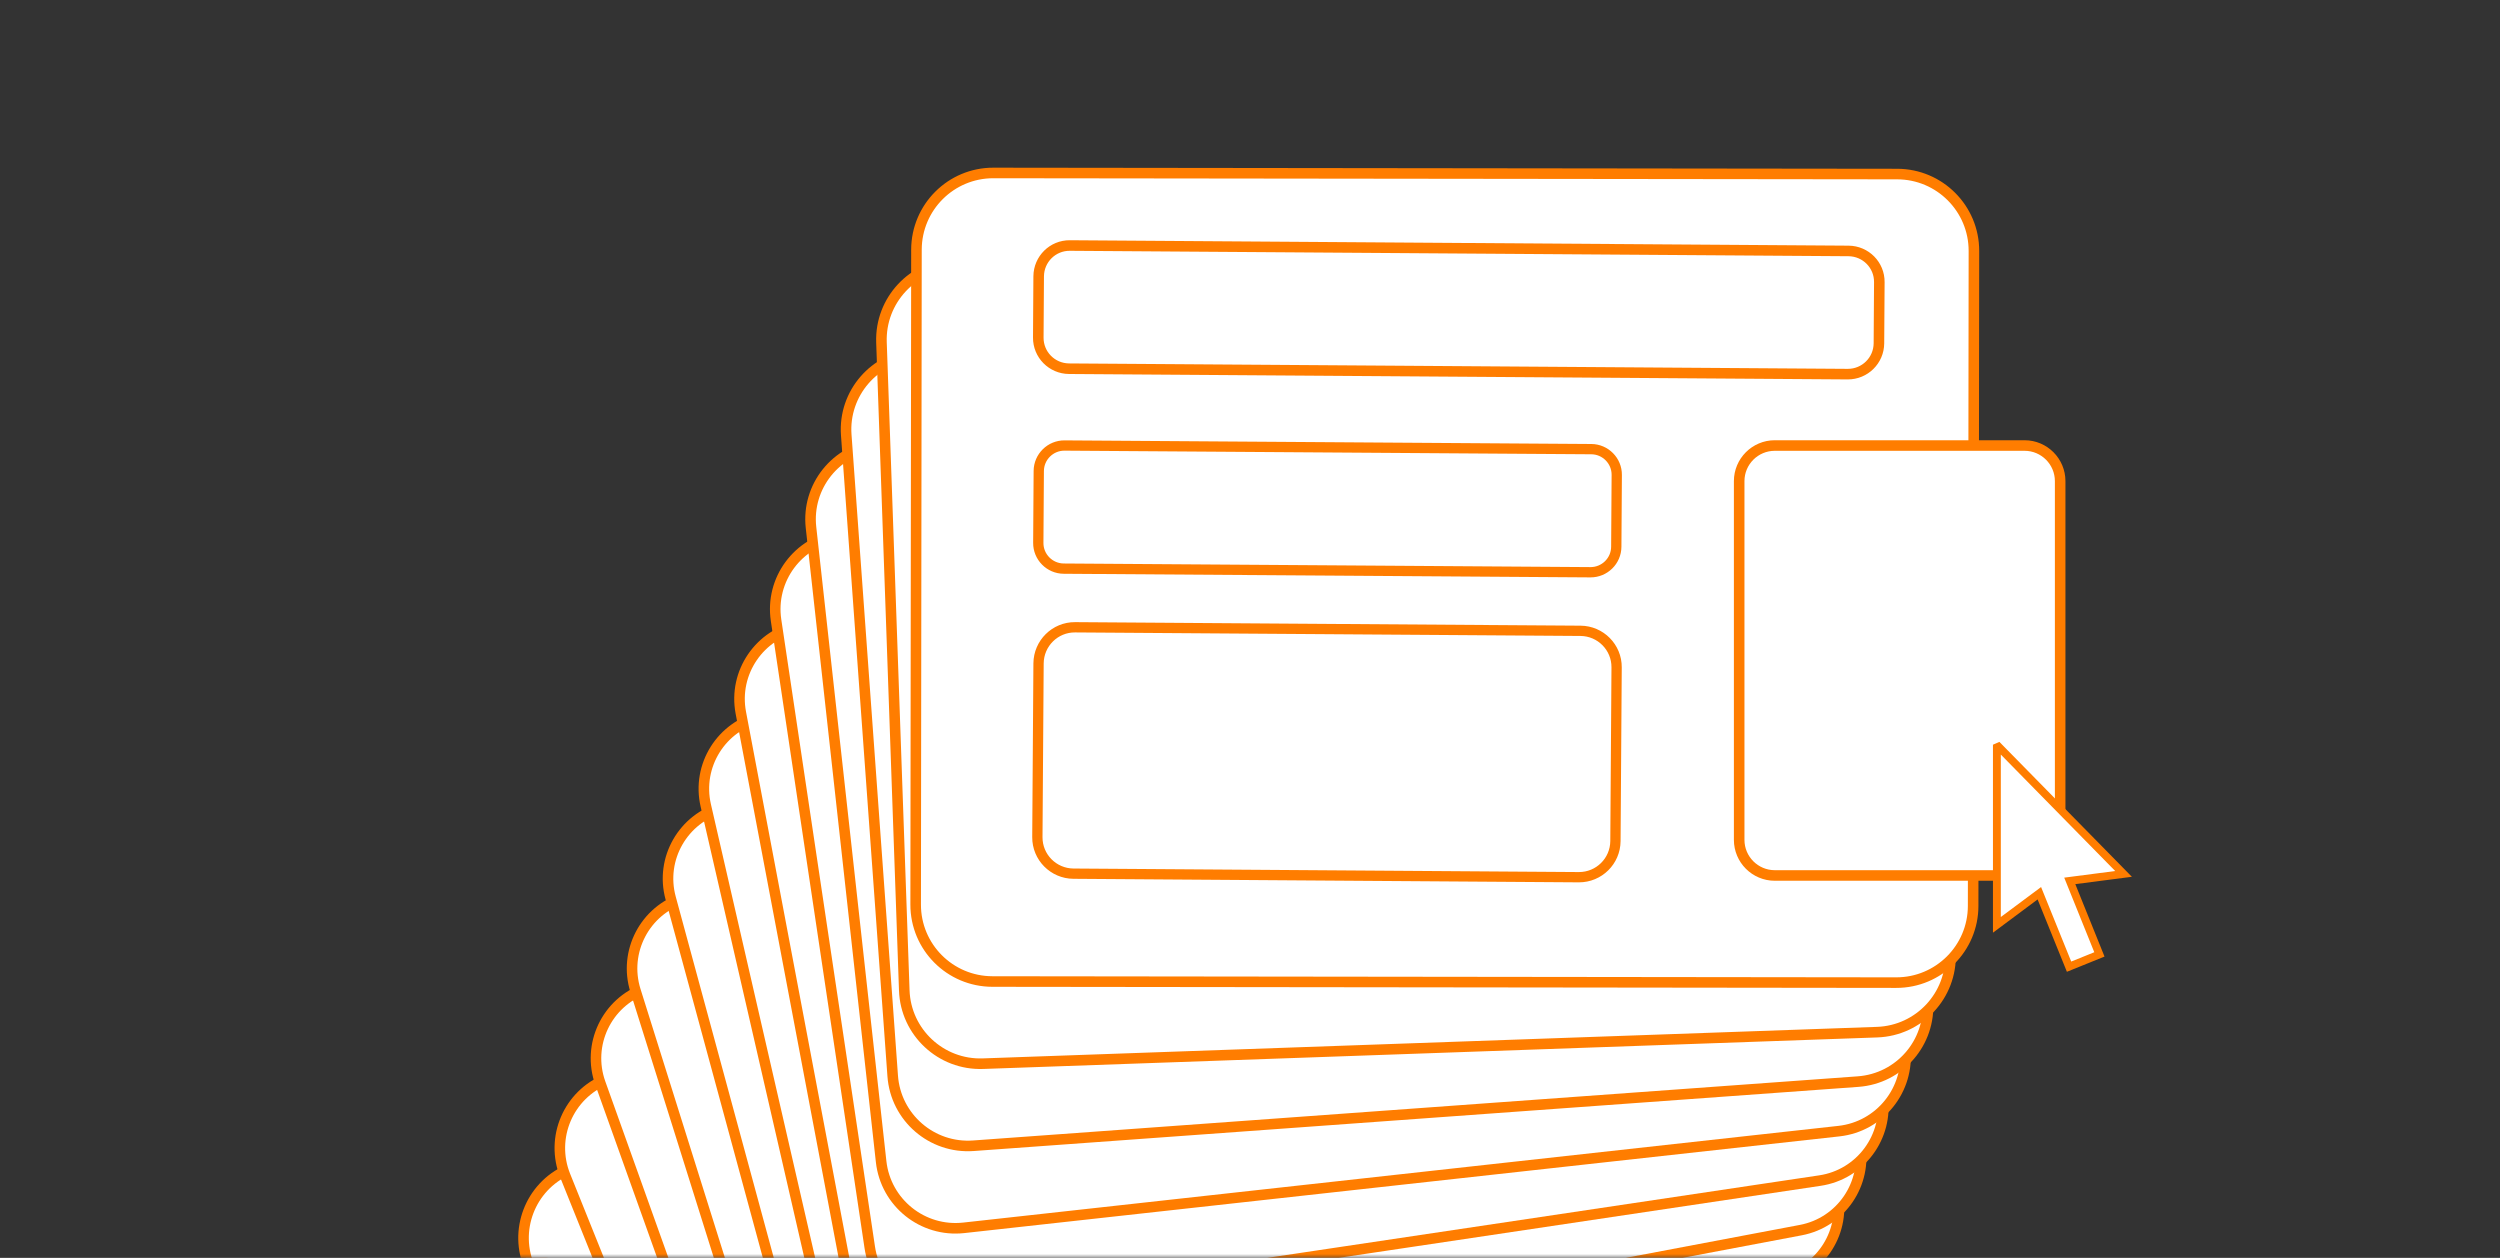 <svg width="318" height="160" viewBox="0 0 318 160" fill="none" xmlns="http://www.w3.org/2000/svg">
<rect x="0" y="0" width="318" height="160" fill="#333333" stroke="none"/>
<mask id="mask0" mask-type="alpha" maskUnits="userSpaceOnUse" x="0" y="0" width="318" height="160">
<rect width="318" height="160" rx="6" fill="#BD3A3A"/>
</mask>
<g mask="url(#mask0)">
<path d="M204.792 219.42L108.042 281.5C103.502 284.42 97.452 283.1 94.532 278.55L49.552 208.45C46.632 203.91 47.952 197.86 52.502 194.94L149.252 132.86C153.792 129.94 159.842 131.26 162.762 135.81L207.752 205.92C210.662 210.45 209.342 216.5 204.792 219.42Z" fill="white" stroke="#FF7D00" stroke-width="1.344" stroke-miterlimit="10"/>
<path d="M207.222 213.12L109.252 271.05C104.652 273.77 98.712 272.25 95.992 267.65L54.022 196.67C51.302 192.07 52.822 186.13 57.422 183.41L155.392 125.48C159.992 122.76 165.932 124.28 168.652 128.88L210.632 199.87C213.352 204.47 211.822 210.4 207.222 213.12Z" fill="white" stroke="#FF7D00" stroke-width="1.344" stroke-miterlimit="10"/>
<path d="M209.653 206.83L110.473 260.62C105.813 263.15 99.993 261.42 97.463 256.76L58.492 184.89C55.962 180.23 57.693 174.41 62.352 171.88L161.533 118.09C166.193 115.56 172.013 117.29 174.543 121.95L213.513 193.82C216.033 198.48 214.313 204.3 209.653 206.83Z" fill="white" stroke="#FF7D00" stroke-width="1.344" stroke-miterlimit="10"/>
<path d="M212.073 200.53L111.683 250.17C106.973 252.5 101.253 250.57 98.923 245.85L62.953 173.11C60.623 168.4 62.553 162.68 67.273 160.35L167.663 110.71C172.373 108.38 178.093 110.31 180.423 115.03L216.393 187.77C218.723 192.49 216.793 198.2 212.073 200.53Z" fill="white" stroke="#FF7D00" stroke-width="1.344" stroke-miterlimit="10"/>
<path d="M214.504 194.24L112.904 239.73C108.134 241.87 102.534 239.73 100.394 234.96L67.424 161.33C65.284 156.56 67.424 150.96 72.194 148.82L173.804 103.33C178.574 101.19 184.174 103.33 186.314 108.1L219.274 181.72C221.414 186.5 219.274 192.1 214.504 194.24Z" fill="white" stroke="#FF7D00" stroke-width="1.344" stroke-miterlimit="10"/>
<path d="M216.933 187.94L114.113 229.28C109.283 231.22 103.793 228.88 101.853 224.05L71.893 149.55C69.953 144.72 72.293 139.23 77.123 137.29L179.943 95.95C184.773 94.01 190.263 96.35 192.203 101.18L222.163 175.68C224.103 180.51 221.763 186 216.933 187.94Z" fill="white" stroke="#FF7D00" stroke-width="1.344" stroke-miterlimit="10"/>
<path d="M219.351 181.65L115.321 218.84C110.431 220.59 105.061 218.04 103.311 213.16L76.361 137.78C74.611 132.89 77.161 127.52 82.041 125.77L186.071 88.58C190.961 86.83 196.331 89.38 198.081 94.26L225.031 169.64C226.791 174.52 224.241 179.9 219.351 181.65Z" fill="white" stroke="#FF7D00" stroke-width="1.344" stroke-miterlimit="10"/>
<path d="M221.781 175.35L116.531 208.4C111.591 209.95 106.321 207.2 104.771 202.26L80.831 126C79.281 121.06 82.031 115.79 86.971 114.24L192.221 81.2C197.161 79.65 202.431 82.4 203.981 87.34L227.921 163.6C229.471 168.54 226.721 173.8 221.781 175.35Z" fill="white" stroke="#FF7D00" stroke-width="1.344" stroke-miterlimit="10"/>
<path d="M224.213 169.06L117.753 197.96C112.753 199.32 107.603 196.36 106.243 191.36L85.303 114.22C83.943 109.22 86.903 104.07 91.903 102.71L198.363 73.81C203.363 72.45 208.513 75.41 209.873 80.41L230.813 157.55C232.163 162.55 229.213 167.7 224.213 169.06Z" fill="white" stroke="#FF7D00" stroke-width="1.344" stroke-miterlimit="10"/>
<path d="M226.632 162.76L118.962 187.51C113.902 188.67 108.862 185.52 107.702 180.46L89.772 102.44C88.612 97.38 91.762 92.34 96.822 91.18L204.492 66.43C209.552 65.27 214.592 68.42 215.752 73.48L233.682 151.5C234.852 156.56 231.692 161.6 226.632 162.76Z" fill="white" stroke="#FF7D00" stroke-width="1.344" stroke-miterlimit="10"/>
<path d="M229.063 156.47L120.173 177.07C115.063 178.04 110.133 174.68 109.163 169.56L94.233 90.66C93.263 85.55 96.623 80.62 101.743 79.65L210.633 59.05C215.743 58.08 220.673 61.44 221.643 66.56L236.573 145.46C237.543 150.57 234.183 155.5 229.063 156.47Z" fill="white" stroke="#FF7D00" stroke-width="1.344" stroke-miterlimit="10"/>
<path d="M231.494 150.17L121.394 166.63C116.224 167.4 111.404 163.84 110.634 158.67L98.714 78.89C97.944 73.72 101.504 68.9 106.674 68.13L216.774 51.68C221.944 50.91 226.764 54.47 227.534 59.64L239.454 139.42C240.224 144.58 236.664 149.4 231.494 150.17Z" fill="white" stroke="#FF7D00" stroke-width="1.344" stroke-miterlimit="10"/>
<path d="M233.91 143.88L122.59 156.18C117.36 156.76 112.66 152.99 112.08 147.76L103.16 67.1C102.58 61.87 106.35 57.17 111.58 56.59L222.9 44.29C228.13 43.71 232.83 47.48 233.41 52.71L242.33 133.37C242.91 138.59 239.14 143.3 233.91 143.88Z" fill="white" stroke="#FF7D00" stroke-width="1.344" stroke-miterlimit="10"/>
<path d="M236.342 137.58L123.812 145.74C118.532 146.12 113.932 142.15 113.552 136.86L107.642 55.32C107.262 50.04 111.232 45.44 116.522 45.06L229.052 36.9C234.332 36.52 238.932 40.49 239.312 45.78L245.222 127.32C245.602 132.61 241.632 137.2 236.342 137.58Z" fill="white" stroke="#FF7D00" stroke-width="1.344" stroke-miterlimit="10"/>
<path d="M238.773 131.29L125.033 135.3C119.693 135.49 115.203 131.31 115.023 125.97L112.123 43.55C111.933 38.21 116.113 33.72 121.453 33.54L235.193 29.53C240.533 29.34 245.023 33.52 245.203 38.86L248.103 121.28C248.293 126.62 244.113 131.1 238.773 131.29Z" fill="white" stroke="#FF7D00" stroke-width="1.344" stroke-miterlimit="10"/>
<path d="M241.193 124.99L126.233 124.85C120.833 124.84 116.463 120.46 116.473 115.06L116.573 31.76C116.583 26.36 120.963 21.99 126.363 22L241.323 22.14C246.723 22.15 251.093 26.53 251.083 31.93L250.983 115.23C250.983 120.63 246.593 125 241.193 124.99Z" fill="white" stroke="#FF7D00" stroke-width="1.344" stroke-miterlimit="10"/>
<path d="M235.03 47.59L135.98 46.9C133.8 46.88 132.05 45.11 132.07 42.93L132.12 35.14C132.14 32.96 133.91 31.21 136.09 31.23L235.14 31.92C237.32 31.94 239.07 33.71 239.05 35.89L239 43.68C238.98 45.85 237.21 47.6 235.03 47.59Z" fill="white" stroke="#FF7D00" stroke-width="1.344" stroke-miterlimit="10"/>
<path d="M202.301 72.79L135.311 72.33C133.511 72.32 132.051 70.84 132.071 69.04L132.131 59.91C132.141 58.11 133.621 56.65 135.421 56.67L202.411 57.13C204.211 57.14 205.671 58.62 205.651 60.42L205.591 69.55C205.581 71.35 204.101 72.8 202.301 72.79Z" fill="white" stroke="#FF7D00" stroke-width="1.308" stroke-miterlimit="10"/>
<path d="M200.833 111.58L136.543 111.13C133.993 111.11 131.933 109.03 131.953 106.48L132.103 84.38C132.123 81.83 134.203 79.77 136.753 79.79L201.043 80.24C203.593 80.26 205.653 82.34 205.633 84.89L205.483 106.99C205.463 109.54 203.383 111.59 200.833 111.58Z" fill="white" stroke="#FF7D00" stroke-width="1.308" stroke-miterlimit="10"/>
<path d="M257.523 111.36H225.753C223.253 111.36 221.223 109.33 221.223 106.83V61.2C221.223 58.7 223.253 56.67 225.753 56.67H257.523C260.023 56.67 262.053 58.7 262.053 61.2V106.83C262.053 109.33 260.023 111.36 257.523 111.36Z" fill="white" stroke="#FF7D00" stroke-width="1.344" stroke-miterlimit="10"/>
<path d="M254.184 94.94C259.454 100.31 264.734 105.68 270.114 111.16C267.784 111.46 265.584 111.75 263.274 112.05C264.534 115.18 265.774 118.26 267.044 121.4C265.754 121.92 264.504 122.42 263.184 122.96C261.914 119.83 260.664 116.75 259.404 113.62C257.564 114.99 255.784 116.31 254.004 117.64C254.004 110.06 254.004 102.54 254.004 95.01C254.054 94.98 254.124 94.96 254.184 94.94Z" fill="white" stroke="#FF7D00" stroke-miterlimit="10"/>
</g>
</svg>

